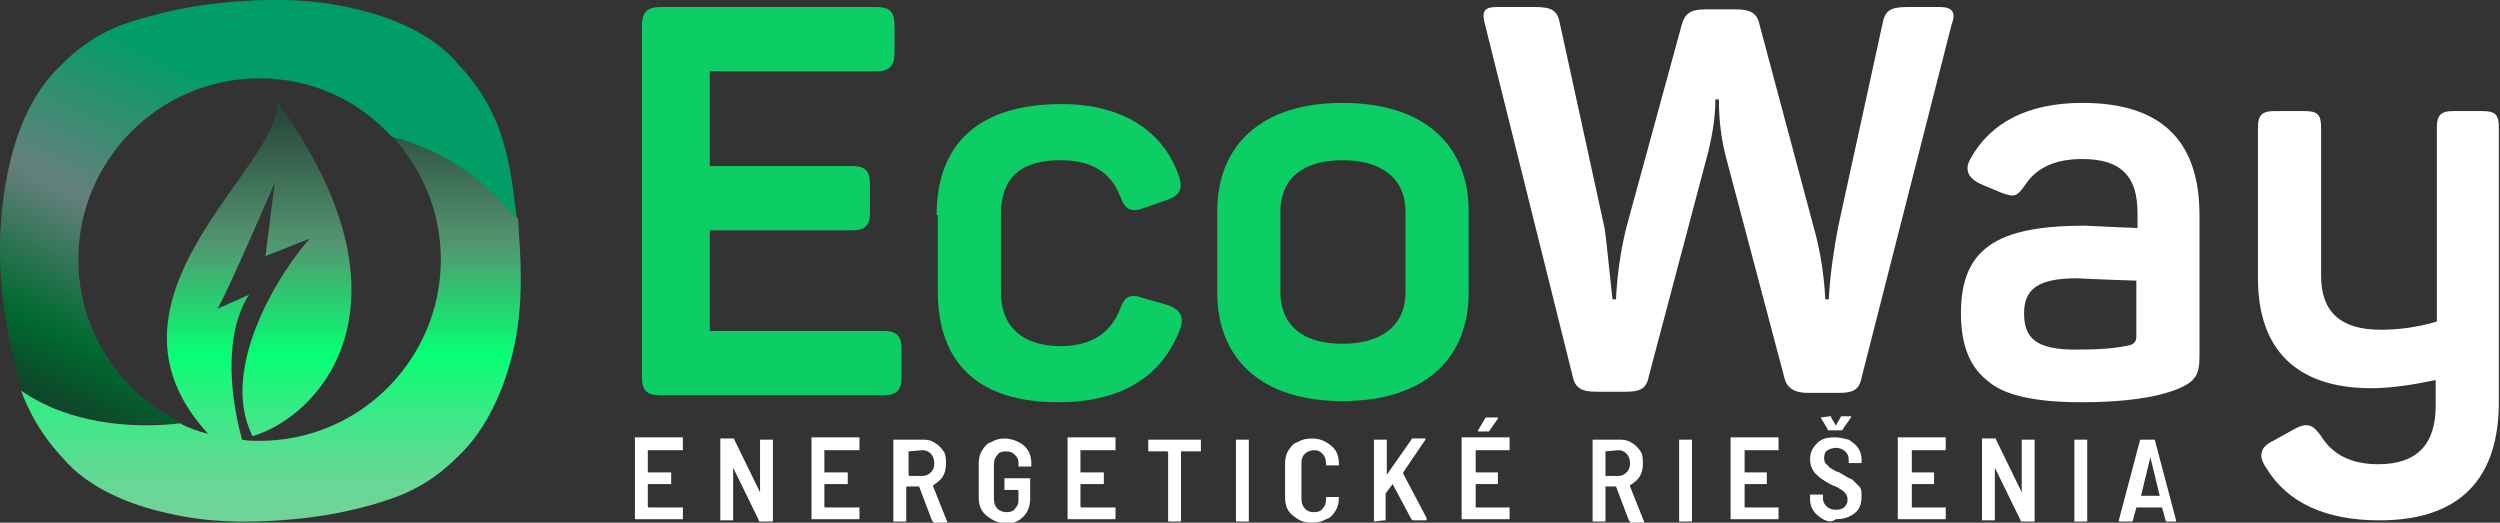 <svg version="1.1" id="Layer_4_copy_3" xmlns="http://www.w3.org/2000/svg" x="0" y="0" viewBox="0 0 213.8 44.7" style="enable-background:new 0 0 213.8 44.7" xml:space="preserve"><rect x="0" y="0" width="213.8" height="44.7" fill="#333333" stroke="none"/><style>.st0{fill:#0dce64}.st1{fill:#fff}</style><path class="st0" d="M74.9.6c1.2 0 1.6.4 1.6 1.6v2.3c0 1.2-.5 1.6-1.6 1.6H60.7v8.1h12.1c1.2 0 1.6.4 1.6 1.6v2.3c0 1.2-.4 1.6-1.6 1.6H60.7v8.6h14.8c1.2 0 1.6.4 1.6 1.6v2.3c0 1.2-.4 1.6-1.6 1.6h-19c-1.2 0-1.6-.4-1.6-1.6v-30c0-1.2.5-1.6 1.6-1.6h18.4zM80.1 18.4c0-6.1 3.6-9.5 10.7-9.5 5.3 0 8.7 2.4 10 6.1.4 1.2.1 1.7-1 2.1l-2 .7c-1.1.4-1.6.1-2-1-.8-2.1-2.5-3.1-5.1-3.1-3.4 0-5.1 1.5-5.1 4.6V25c0 2.9 1.8 4.6 5.1 4.6 2.6 0 4.3-1.1 5.1-3.2.4-1.1.9-1.3 2-.9l2.1.6c1.1.4 1.4 1.1 1 2.1-1.6 4.1-5.1 6.2-10.4 6.2-6.9 0-10.3-3.4-10.3-9.5v-6.5zM104.1 18.1c0-5.8 3.9-9.3 10.7-9.3 6.9 0 10.8 3.5 10.8 9.3V25c0 5.8-3.9 9.3-10.8 9.3-6.8 0-10.7-3.5-10.7-9.3v-6.9zm16.1 0c0-2.8-2-4.4-5.4-4.4s-5.3 1.6-5.3 4.4V25c0 2.8 1.9 4.4 5.3 4.4s5.4-1.6 5.4-4.4v-6.9z"/><path class="st1" d="M165.9.6c1.1 0 1.4.5 1 1.5l-7.7 30.2c-.2 1.1-.8 1.3-2 1.3h-2.6c-1.1 0-1.8-.4-2-1.3l-4.9-18.5c-.5-1.8-.7-3.5-.7-5.3h-.3c0 1.6-.3 3.4-.8 5.2L141 32.2c-.2 1.1-.8 1.3-2 1.3h-2.5c-1.2 0-1.8-.3-2-1.3L127 2.1c-.3-1.1-.1-1.5 1-1.5h3.3c1.4 0 1.9.3 2.1 1.4l3.8 17.4c.1.4.3 2.5.7 6.2h.3c.1-2.1.4-4.2.9-6.2l4.7-17.2c.3-1.1.8-1.4 2.1-1.4h2.5c1.3 0 1.9.3 2.1 1.4l4.6 17.2c.6 2.1.9 4.2 1 6.2h.3c.1-2 .4-4.1.8-6.2L161 2c.2-1.1.7-1.4 2.1-1.4h2.8zM178.1 8.8c6.7 0 10 3.2 10 9.6v12.1c0 1.6-.4 2.1-1.7 2.7-1.9.8-4.7 1.2-8.4 1.2-4 0-6.7-.6-8.1-1.9-1.5-1.2-2.2-3.1-2.2-5.7 0-5.5 3-7.5 10.6-7.5.3 0 1.8.1 4.5.2v-1.3c0-3-1.3-4.6-4.7-4.6-2.3 0-3.9.7-4.9 2.2-.7 1-.9 1.1-2 .7l-1.9-.8c-1-.5-1.3-1.2-.8-2.1 1.7-3.1 4.9-4.8 9.6-4.8zm4.6 15.2c-3.3-.1-4.9-.2-5.1-.2-3.4 0-4.5 1-4.5 3 0 2.1 1 3.1 4.4 3.1 2 0 3.5-.1 4.7-.4.3-.1.5-.3.5-.7V24zM212.3 9.5c1.1 0 1.4.3 1.4 1.4v23.5c0 6.4-3.2 10.1-10.2 10.1-4.6 0-7.9-1.5-9.7-4.5-.7-1-.5-1.8.6-2.3l1.8-1c1.1-.6 1.6-.4 2.3.6 1 1.6 2.6 2.4 4.9 2.4 3.3 0 4.9-1.7 4.9-5v-2.2c-1.9.4-3.8.7-5.5.7-6.5 0-9.7-3.4-9.7-9.4V10.9c0-1.1.4-1.4 1.4-1.4h2.6c1.1 0 1.4.3 1.4 1.4v12.7c0 3.1 1.7 4.6 5.1 4.6 1.5 0 3.1-.2 4.8-.7V10.9c0-1.1.4-1.4 1.4-1.4h2.5zM58.4 38.5c0 .1 0 .1 0 0h-3v1.9h2v1h-2v1.9s0 .1.1.1h2.9v1h-4.1V37.4h4.1v1.1c.1 0 .1 0 0 0zM65 37.6h1.1V44.6H65c-.1 0-.1 0-.1-.1L62.7 40v4.5h-1.1V37.5h1.1c.1 0 .1 0 .1.1l2.2 4.5v-4.5zM73.5 38.5c-.1.1-.1.1 0 0h-3v1.9h2v1h-2v1.9s0 .1.1.1h2.9v1h-4.1V37.4h4.1v1.1zM79.7 44.5l-1.1-2.9h-1s-.1 0-.1.1v2.9h-1.1V37.6H79c.4 0 .7.1 1 .3.3.2.5.4.7.7.2.3.2.7.2 1.1 0 .4-.1.8-.3 1.1s-.5.5-.8.7v.1l1.2 3v.1c0 .1 0 .1-.1.1h-1c-.1-.2-.1-.2-.2-.3zm-2-5.9v2s0 .1.1.1h1.1c.3 0 .5-.1.7-.3.2-.2.3-.4.3-.8 0-.3-.1-.6-.3-.8s-.4-.3-.7-.3l-1.2.1zM84.8 44.4c-.3-.2-.6-.4-.8-.7s-.3-.7-.3-1.1v-3c0-.4.1-.8.3-1.1.2-.3.4-.6.8-.7.3-.2.7-.3 1.1-.3.4 0 .8.1 1.2.3s.6.4.8.7c.2.3.3.7.3 1.1V39.9h-1.1V39.6c0-.3-.1-.5-.3-.7-.2-.2-.4-.3-.8-.3-.3 0-.6.1-.7.3-.2.2-.3.5-.3.8v3c0 .3.1.6.3.8s.5.3.8.3c.3 0 .6-.1.7-.3.2-.2.3-.4.3-.7V42s0-.1-.1-.1h-1.1v-1h2.2V42.6c0 .7-.2 1.2-.6 1.6s-.9.6-1.6.6c-.4-.1-.8-.2-1.1-.4zM95.4 38.5c0 .1-.1.1 0 0h-3v1.9h2v1h-2v1.9s0 .1.1.1h2.9v1h-4.1V37.4h4.1v1.1zM102.7 37.6v1H101V44.6h-1.1V38.7s0-.1-.1-.1h-1.6v-1h4.5c-.1 0-.1 0 0 0zM105.7 44.6c0-.1 0-.1 0 0v-7h1.1V44.6h-1.1zM111 44.4c-.3-.2-.6-.4-.8-.7-.2-.3-.3-.7-.3-1.1v-3c0-.4.1-.8.3-1.1.2-.3.4-.6.8-.7.3-.2.7-.3 1.2-.3s.8.1 1.2.3c.3.2.6.4.8.7.2.3.3.7.3 1.1v.2h-1c-.1 0-.1 0-.1-.1v-.1c0-.3-.1-.6-.3-.8-.2-.2-.4-.3-.7-.3-.3 0-.6.1-.8.3-.2.2-.3.4-.3.8v3.1c0 .3.1.6.3.8.2.2.4.3.8.3.3 0 .6-.1.7-.3.2-.2.3-.4.3-.8v-.1c0-.1 0-.1.1-.1h1v.1c0 .4-.1.8-.3 1.1-.2.3-.4.6-.8.7-.3.2-.7.3-1.2.3s-.9-.1-1.2-.3zM117.5 44.6c0-.1 0-.1 0 0v-7h1.1v3l2.1-3c0-.1.1-.1.1-.1h1.1v.1l-1.9 2.8v.1l2 3.8v.1c0 .1 0 .1-.1.1h-1c-.1 0-.1 0-.2-.1l-1.6-3-.6.8V44.5h-.1l-.9.1zM129.1 38.5c-.1.1-.1.1 0 0h-2.9v1.9H128.1v1H126.2v2h2.9v1H125V37.4h4.1v1.1zm-2.7-1.6v-.1l.6-1c0-.1.1-.1.2-.1h.9v.1l-.7 1c0 .1-.1.1-.1.1h-.9c.1 0 .1 0 0 0zM139.3 44.5l-1.1-2.9h-.9v3h-1.1V37.6h2.4c.4 0 .7.1 1 .3.3.2.5.4.7.7.2.3.2.7.2 1.1 0 .4-.1.8-.3 1.1-.2.3-.5.5-.8.7v.1l1.2 3v.1c0 .1 0 .1-.1.1h-1c-.1-.2-.1-.2-.2-.3zm-2-5.9v2.1h1.1c.3 0 .5-.1.7-.3.2-.2.3-.4.3-.8 0-.3-.1-.6-.3-.8-.2-.2-.4-.3-.7-.3l-1.1.1zM143.6 44.6c-.1-.1-.1-.1 0 0v-7h1.1V44.6h-1.1zM152.1 38.5c-.1.1-.1.1 0 0h-2.9v1.9H151.1v1H149.2v2h2.9v1H148V37.4h4.1v1.1zM155.9 44.4c-.3-.2-.6-.4-.8-.7s-.3-.6-.3-1v-.4h1.1V42.6c0 .3.1.5.3.7.2.2.5.3.8.3.3 0 .6-.1.7-.2.2-.2.3-.4.3-.6 0-.2 0-.3-.1-.5-.1-.1-.2-.3-.4-.4-.2-.1-.4-.3-.8-.4-.4-.2-.7-.4-1-.6-.2-.2-.5-.4-.6-.6-.2-.3-.3-.6-.3-1 0-.6.2-1 .6-1.4s.9-.5 1.5-.5c.4 0 .8.1 1.2.2.3.2.6.4.8.7s.3.6.3 1V39.6h-1.1V39.3c0-.3-.1-.5-.3-.7-.2-.2-.5-.3-.8-.3-.3 0-.5.1-.7.2s-.3.4-.3.6c0 .2 0 .3.1.5l.4.4c.2.1.4.3.8.4.5.3.8.5 1.1.6l.6.6c.2.2.2.5.2.9 0 .6-.2 1.1-.6 1.4s-.9.5-1.6.5c-.4.3-.7.2-1.1 0zm-.2-8.7.8-.1c.1 0 .1 0 .1.1l.4.7.4-.7c0-.1.1-.1.1-.1H158.3v.1l-.7 1c0 .1-.1.1-.1.1h-1.1c-.1 0-.1 0-.1-.1l-.6-1c0 .1 0 .1 0 0zM166.4 38.5c-.1.1-.1.1 0 0h-2.9v1.9H165.4v1H163.5v2h2.9v1h-4.1V37.4h4.1v1.1zM172.9 37.6s.1 0 0 0h1.1V44.6h-1.1c-.1 0-.1 0-.1-.1l-2.2-4.5v4.5h-1.1V37.5h1.1c.1 0 .1 0 .1.1l2.2 4.5v-4.5zM177.4 44.6c-.1-.1-.1-.1 0 0v-7h1.1V44.6h-1.1zM185.2 44.5l-.3-1.1h-2.2l-.3 1.1c0 .1-.1.1-.1.1h-1c-.1 0-.1 0-.1-.1l1.8-6.8c0-.1.1-.1.1-.1h1.1c.1 0 .1 0 .1.1l1.8 6.8c0 .1 0 .1-.1.1h-1c.3 0 .3 0 .2-.1zm-2.1-2.1c0 .1 0 .1 0 0h1.6l-.8-3.3-.8 3.3c-.1 0-.1 0 0 0z"/><linearGradient id="SVGID_1_" gradientUnits="userSpaceOnUse" x1="23.207" y1="9.412" x2="23.207" y2="49.605"><stop offset="0" style="stop-color:#28463c"/><stop offset=".281" style="stop-color:#53956f"/><stop offset=".518" style="stop-color:#06ff73"/><stop offset=".519" style="stop-color:#06ff73"/><stop offset=".614" style="stop-color:#2fee81"/><stop offset=".708" style="stop-color:#4fe18d"/><stop offset=".797" style="stop-color:#66d895"/><stop offset=".882" style="stop-color:#73d299"/><stop offset=".957" style="stop-color:#78d09b"/></linearGradient><path d="M44.3 18.7c-1.7-1.9-4-4.2-7.3-5.8-1-.5-2.2-.9-3.4-1.2 2.5 2.8 4.1 6.4 4.1 10.5 0 8.5-6.9 15.5-15.5 15.5-.5 0-1 0-1.5-.1-.9-3.3-1.7-8.8.6-12.4l-2.7 1.2c1-1.7 4.9-10.8 4.9-10.8l-.8 6.3 3.8-1.5c-2.3 2.5-7.9 11-4.9 16.9 5.8-1.7 14.6-11.4 2.1-28.6.5 5.5-16.6 16.8-5.9 28.4-.8-.2-1.7-.5-2.4-.9-4.2.5-9.6 0-13.6-2.8.7 1.9 1.8 3.9 3.6 5.8 2.1 2.5 5.7 4 9 4.7 3.4.8 6.6.8 9.5.6 2.9-.2 5.3-.6 7.8-1.3 2.5-.7 4.9-1.6 7.4-4.1 2.7-2.5 4.3-6.4 5-10.1.7-3.8.4-7.3.2-10.3z" style="fill:url(#SVGID_1_)"/><linearGradient id="SVGID_00000128445795685065701530000012503166392127925672_" gradientUnits="userSpaceOnUse" x1="8.456" y1="43.498" x2="30.318" y2=".364"><stop offset="0" style="stop-color:#1e2022"/><stop offset=".248" style="stop-color:#006a30"/><stop offset=".478" style="stop-color:#65807d"/><stop offset=".769" style="stop-color:#009e66"/></linearGradient><path style="fill:url(#SVGID_00000128445795685065701530000012503166392127925672_)" d="M39.1 5.4c-2.1-2.5-5.7-4-9-4.7-3.4-.8-6.6-.8-9.5-.6-2.9.2-5.3.6-7.8 1.3-2.4.6-4.9 1.5-7.4 4C1.3 9.1.2 15.5 0 20.4c-.1 5.2.8 8.9 1.8 12.9 4.1 2.8 9.4 3.3 13.6 2.8-5.1-2.5-8.7-7.8-8.7-13.9 0-8.5 6.9-15.5 15.5-15.5 4.5 0 8.5 1.9 11.3 5 1.2.3 2.3.7 3.4 1.2 3.4 1.6 5.7 3.9 7.3 5.8-.6-4.6-.9-8.9-5.1-13.3z"/></svg>